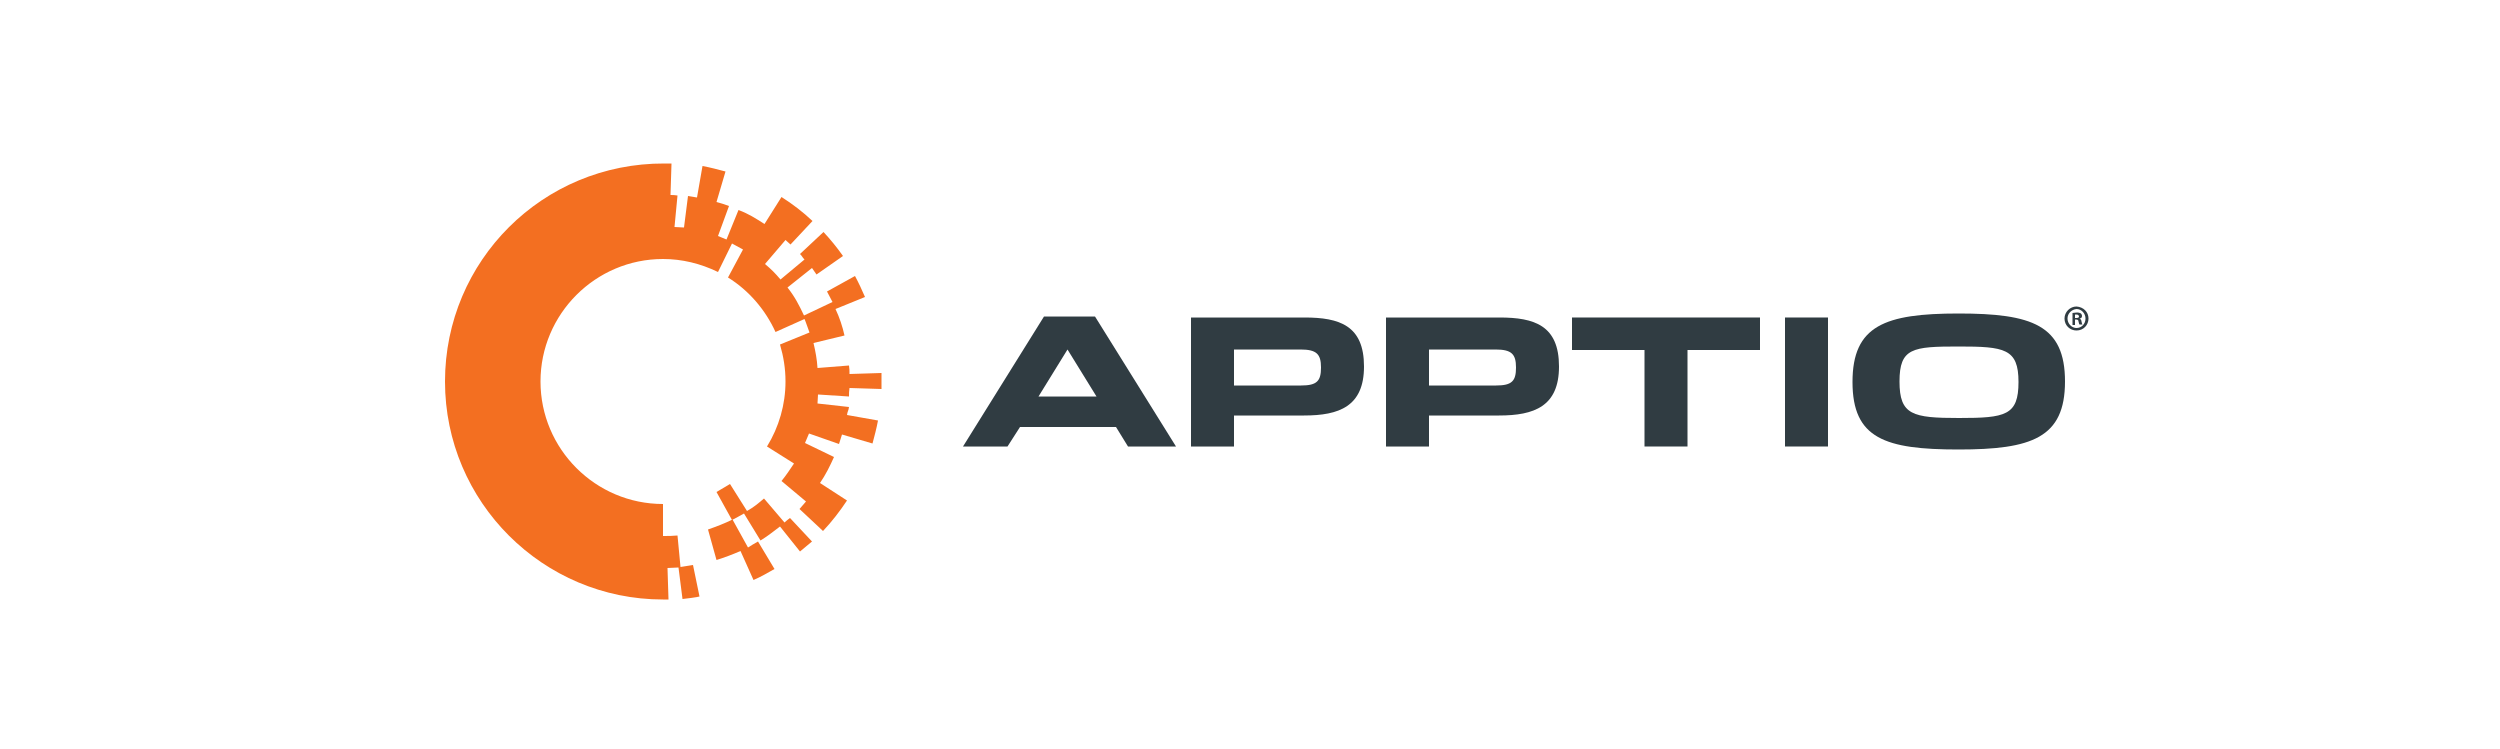 <?xml version="1.0" encoding="utf-8"?>
<!-- Generator: Adobe Illustrator 22.0.1, SVG Export Plug-In . SVG Version: 6.00 Build 0)  -->
<svg version="1.1" id="Layer_1" xmlns="http://www.w3.org/2000/svg" xmlns:xlink="http://www.w3.org/1999/xlink" x="0px" y="0px"
	 viewBox="0 0 500 149.8" style="enable-background:new 0 0 500 149.8;" xml:space="preserve">
<style type="text/css">
	.st0{display:none;}
	.st1{display:inline;fill:#0075C9;}
	.st2{display:inline;}
	.st3{fill:#F0AB00;}
	.st4{fill:#F36F21;}
	.st5{fill:#303C42;}
</style>
<g class="st0">
	<path class="st1" d="M54.3,88.1l6.5-3.9c2.1,4.2,6,6.6,10.5,6.6c3.9,0,6.8-1.5,6.8-4.4s-2.8-4.2-7.8-5.7
		c-7.1-1.9-14.4-3.7-14.4-11.8c0-7.3,5.7-11.5,13.9-11.5c7.9,0,12.6,3.9,15.4,7.9l-6,4.5c-2.1-3.2-5.8-5.5-9.5-5.5
		c-3.6,0-5.7,1.6-5.7,3.9c0,3.1,2.9,4.2,7.9,5.7c6.8,1.8,14.1,4,14.1,12c0,6.1-4.7,11.8-15.5,11.8C62.4,97.5,57.2,93.6,54.3,88.1z
		 M87.8,96.9L101.5,58h8.1l13.8,38.8h-8.6l-2.9-8.6H98.8l-2.9,8.6L87.8,96.9L87.8,96.9z M100.7,82h9.1l-4.4-13.1h-0.2L100.7,82z
		 M127.6,96.9V58.2h14.1c8.3,0,15.9,2.3,15.9,12.5c0,10.4-8.1,12.6-15.9,12.6h-5.5V97L127.6,96.9L127.6,96.9z M136,76.5h5.8
		c5.3,0,7.3-2.1,7.3-5.8c0-3.6-1.9-5.7-7.3-5.7H136V76.5z M174.2,77.5c0-13.4,7.8-20.1,17.6-20.1c9.7,0,14.1,5.2,15.7,12.1l-8.1,2.4
		c-1.3-4.4-3.1-7.4-7.6-7.4c-5.8,0-9.1,5-9.1,12.9c0,8.1,3.2,13.3,9.1,13.3c4.5,0,6.8-2.9,8.1-8.1l7.9,1.8
		c-1.9,7.8-6.5,13.3-16.2,13.3C181.6,97.5,174.2,91.1,174.2,77.5z M210.9,83c0-10.8,7.4-14.6,14.2-14.6S239.4,72,239.4,83
		c0,10.8-7.4,14.4-14.2,14.4S210.9,93.6,210.9,83z M231,83c0-4.7-1.6-8.4-5.8-8.4c-4,0-5.8,3.4-5.8,8.4c0,4.7,1.6,8.6,5.8,8.6
		C229.1,91.5,231,88,231,83z M243.5,96.7V68.9h8.4v4.4c1.6-2.3,4.7-5,9.5-5c4.7,0,8.1,2.4,8.1,8.1v20.4h-8.4V79.1
		c0-2.6-1-3.9-3.2-3.9s-4.2,1.1-6,2.8v18.8h-8.4V96.7z M273.7,83c0-11.2,7.9-14.6,14.1-14.6c7.6,0,10.5,4,12.1,8.6l-7.1,2.4
		c-1.1-3.6-2.8-4.7-5.2-4.7c-3.4,0-5.5,2.9-5.5,8.4c0,5,1.6,8.6,5.5,8.6c2.3,0,4.2-1.1,5.5-5l7,2.4c-1.8,4.4-5.2,8.4-12.6,8.4
		C280.8,97.4,273.7,93.6,273.7,83z M304.3,89.3V68.9h8.4v17.8c0,2.4,1,3.9,3.2,3.9c2.3,0,4.2-1.1,6-2.8V68.9h8.4v27.8H322v-4.4
		c-1.6,2.1-4.7,4.9-9.5,4.9C307.7,97.4,304.3,94.9,304.3,89.3z M336.5,96.7V68.9h8.4v4.7l0,0c1.5-2.4,4.2-5.2,9.4-5.2h0.3l-0.2,7.4
		c-0.3,0-1.6-0.2-2.3-0.2c-3.4,0-5.8,1.8-7.4,3.9v17.3L336.5,96.7L336.5,96.7z"/>
	<g class="st2">
		<path class="st3" d="M407.2,88.3c-5.8,0-10.7-4.9-10.7-10.7c0-5.8,4.7-10.7,10.7-10.7c2.9,0,5.7,1.1,7.4,3.1l5.5-5.5
			c-3.4-3.4-7.9-5.3-13.1-5.3c-10.2,0-18.4,8.3-18.4,18.4S396.9,96,407,96c5,0,9.7-2.1,13.1-5.3l-5.5-5.5
			C412.7,87,410.2,88.3,407.2,88.3"/>
		<path class="st3" d="M422.8,72.9c-2.6,0-4.7,2.1-4.7,4.7s2.1,4.7,4.7,4.7s4.7-2.1,4.7-4.7S425.4,72.9,422.8,72.9"/>
		<path class="st3" d="M374.1,112.4h69.8V42.7h-69.8L374.1,112.4L374.1,112.4z M381.8,104.5V50.4h54.1v25.1v3.9v25.1H381.8z"/>
	</g>
</g>
<g>
	<path class="st4" d="M169.8,79.3c0-0.6,0-1.1,0.1-1.7l6.4,0.2c0-0.5,0-1,0-1.6c0-0.5,0-1,0-1.6l-6.4,0.2c0-0.6,0-1.1-0.1-1.7
		l-6.3,0.5c-0.1-1.7-0.4-3.3-0.8-5l6.2-1.5c-0.4-1.8-1-3.6-1.8-5.3l5.9-2.4c-0.6-1.4-1.3-2.9-2-4.2l-5.6,3.1
		c0.4,0.7,0.7,1.4,1.1,2.1l-5.7,2.7c-1-2.1-1.8-3.7-3.3-5.6l4.9-3.9c0.4,0.6,0.5,0.7,0.9,1.3l5.3-3.7c-1.2-1.7-2.5-3.3-3.9-4.8
		l-4.7,4.4c0.5,0.5,0.4,0.6,0.9,1.1l-4.8,4c-1.1-1.3-1.8-2-3.1-3.1l4.1-4.8c0.3,0.3,0.7,0.6,1,0.9l4.4-4.7c-1.9-1.8-4-3.4-6.2-4.8
		l-3.4,5.4c-1.9-1.2-3.1-2-5.2-2.8l-2.4,5.9c-0.3-0.1-1.4-0.6-1.7-0.7l2.2-6c-0.8-0.3-1.7-0.6-2.5-0.8l1.8-6.1
		c-1.5-0.4-3-0.8-4.6-1.1l-1.1,6.3c-0.6-0.1-1.2-0.2-1.8-0.3l-0.8,6.3c-0.3,0-1.6-0.1-1.9-0.1l0.6-6.3c-0.8-0.1-0.7-0.1-1.4-0.1
		l0.2-6.3c-0.5,0-0.9,0-1.4,0C108.5,32.6,89,52.2,89,76.3c0,24.1,19.6,43.6,43.6,43.6c0.5,0,0.6,0,1.1,0l-0.2-6.3
		c0.7,0,1.5-0.1,2.2-0.1l0.8,6.3c0.3,0,3.2-0.4,3.4-0.5l-1.3-6.3c-0.2,0-1.7,0.3-2.5,0.4l-0.6-6.3c-1,0.1-1.9,0.1-2.9,0.1v-6.4
		c-13.5,0-24.5-11-24.5-24.5c0-13.5,11-24.5,24.5-24.5c3.8,0,7.5,0.9,11,2.6l2.8-5.7c0.4,0.2,1.8,1,2.2,1.2l-3,5.6
		c4.2,2.6,7.5,6.5,9.5,10.9l5.8-2.6c0.2,0.4,0.8,2.2,1,2.7l-5.9,2.4c0.7,2.4,1.1,4.8,1.1,7.4c0,4.6-1.3,9.1-3.7,13l5.4,3.4
		c-0.8,1.2-1.6,2.4-2.5,3.5l4.9,4.1c-0.4,0.5-0.9,1-1.3,1.5l4.7,4.4c1.8-1.9,3.4-4,4.8-6.1l-5.4-3.5c1.1-1.6,2-3.4,2.8-5.2l-5.8-2.8
		c0.1-0.3,0.7-1.6,0.8-1.9l6,2.1c0.2-0.6,0.4-1.3,0.6-1.9l6.1,1.8c0.4-1.5,0.8-3,1.1-4.6l-6.2-1.1c0.1-0.8,0.3-0.8,0.4-1.6l-6.3-0.7
		c0-0.3,0.1-1.5,0.1-1.8L169.8,79.3L169.8,79.3z"/>
	<path class="st4" d="M156.9,104.5l-4.1-4.8c-1.3,1.1-2,1.7-3.4,2.5l-3.4-5.4c-0.3,0.2-2.7,1.6-2.7,1.6l3.1,5.6c0,0,2.3-1.2,2.4-1.3
		l3.3,5.4c1.3-0.8,2.6-1.8,3.9-2.8l4,5c0.8-0.7,1.6-1.3,2.4-2l-4.4-4.7C157.6,103.9,157.2,104.2,156.9,104.5L156.9,104.5z"/>
	<path class="st4" d="M143.3,112c1.6-0.5,3.2-1.1,4.8-1.8l2.6,5.8c1.4-0.6,2.8-1.4,4.2-2.2l-3.3-5.5c-0.2,0.1-1.9,1.1-2,1.2
		l-3.1-5.6c-1.6,0.8-3.2,1.4-4.9,2L143.3,112L143.3,112z"/>
	<path class="st5" d="M213.5,69.9l-5.8,9.4h11.6L213.5,69.9L213.5,69.9z M201.5,89.3h-8.9l16.2-26H219l16.2,26h-9.6l-2.4-3.9h-19.2
		L201.5,89.3L201.5,89.3z"/>
	<path class="st5" d="M260.2,77.1c3.2,0,4-0.9,4-3.6c0-2.7-0.9-3.6-4.1-3.6c-2.4,0-13.3,0-13.3,0v7.2
		C248.4,77.1,258.4,77.1,260.2,77.1L260.2,77.1z M238.2,63.5h22.7c7,0,11.9,1.6,11.9,9.8c0,8-5,9.8-12,9.8c-2.5,0-12.6,0-14,0v6.2
		h-8.6V63.5L238.2,63.5z"/>
	<path class="st5" d="M299.2,77.1c3.2,0,4-0.9,4-3.6c0-2.7-0.9-3.6-4.1-3.6c-2.4,0-13.3,0-13.3,0v7.2
		C287.4,77.1,297.3,77.1,299.2,77.1L299.2,77.1z M277.2,63.5h22.7c7,0,11.9,1.6,11.9,9.8c0,8-5,9.8-12,9.8c-2.5,0-12.6,0-14,0v6.2
		h-8.6V63.5L277.2,63.5z"/>
	<polygon class="st5" points="328.9,70 314.4,70 314.4,63.5 352,63.5 352,70 337.5,70 337.5,89.3 328.9,89.3 328.9,70 	"/>
	<polygon class="st5" points="357,63.5 365.6,63.5 365.6,89.3 357,89.3 357,63.5 	"/>
	<path class="st5" d="M403.7,76.4c0-6.7-2.8-7.1-12-7.1c-9.2,0-11.8,0.3-11.8,7c0,6.7,2.6,7.3,11.9,7.3
		C401.1,83.6,403.7,83.1,403.7,76.4L403.7,76.4z M370.5,76.4c0-11.3,6.5-13.7,21.2-13.7c14.7,0,21.3,2.3,21.3,13.6
		c0,11.3-6.7,13.6-21.3,13.6C377,89.9,370.5,87.7,370.5,76.4L370.5,76.4z"/>
	<path class="st5" d="M415,63.6h0.3c0.3,0,0.5-0.1,0.5-0.3c0-0.2-0.2-0.4-0.5-0.4c-0.1,0-0.2,0-0.3,0V63.6L415,63.6z M415,65h-0.5
		v-2.4c0.2,0,0.5-0.1,0.9-0.1c0.4,0,0.6,0.1,0.8,0.2c0.1,0.1,0.2,0.3,0.2,0.5c0,0.3-0.2,0.5-0.5,0.5v0c0.2,0.1,0.4,0.3,0.4,0.6
		c0.1,0.4,0.1,0.5,0.2,0.6h-0.6c-0.1-0.1-0.1-0.3-0.2-0.6c0-0.3-0.2-0.4-0.5-0.4H415V65L415,65z M413.5,63.7c0,1,0.8,1.9,1.8,1.9
		c1,0,1.8-0.8,1.8-1.9c0-1-0.8-1.9-1.8-1.9C414.3,61.9,413.5,62.7,413.5,63.7L413.5,63.7z M417.7,63.7c0,1.3-1,2.4-2.4,2.4
		c-1.3,0-2.4-1-2.4-2.4c0-1.3,1.1-2.4,2.4-2.4C416.7,61.4,417.7,62.4,417.7,63.7L417.7,63.7z"/>
</g>
</svg>
